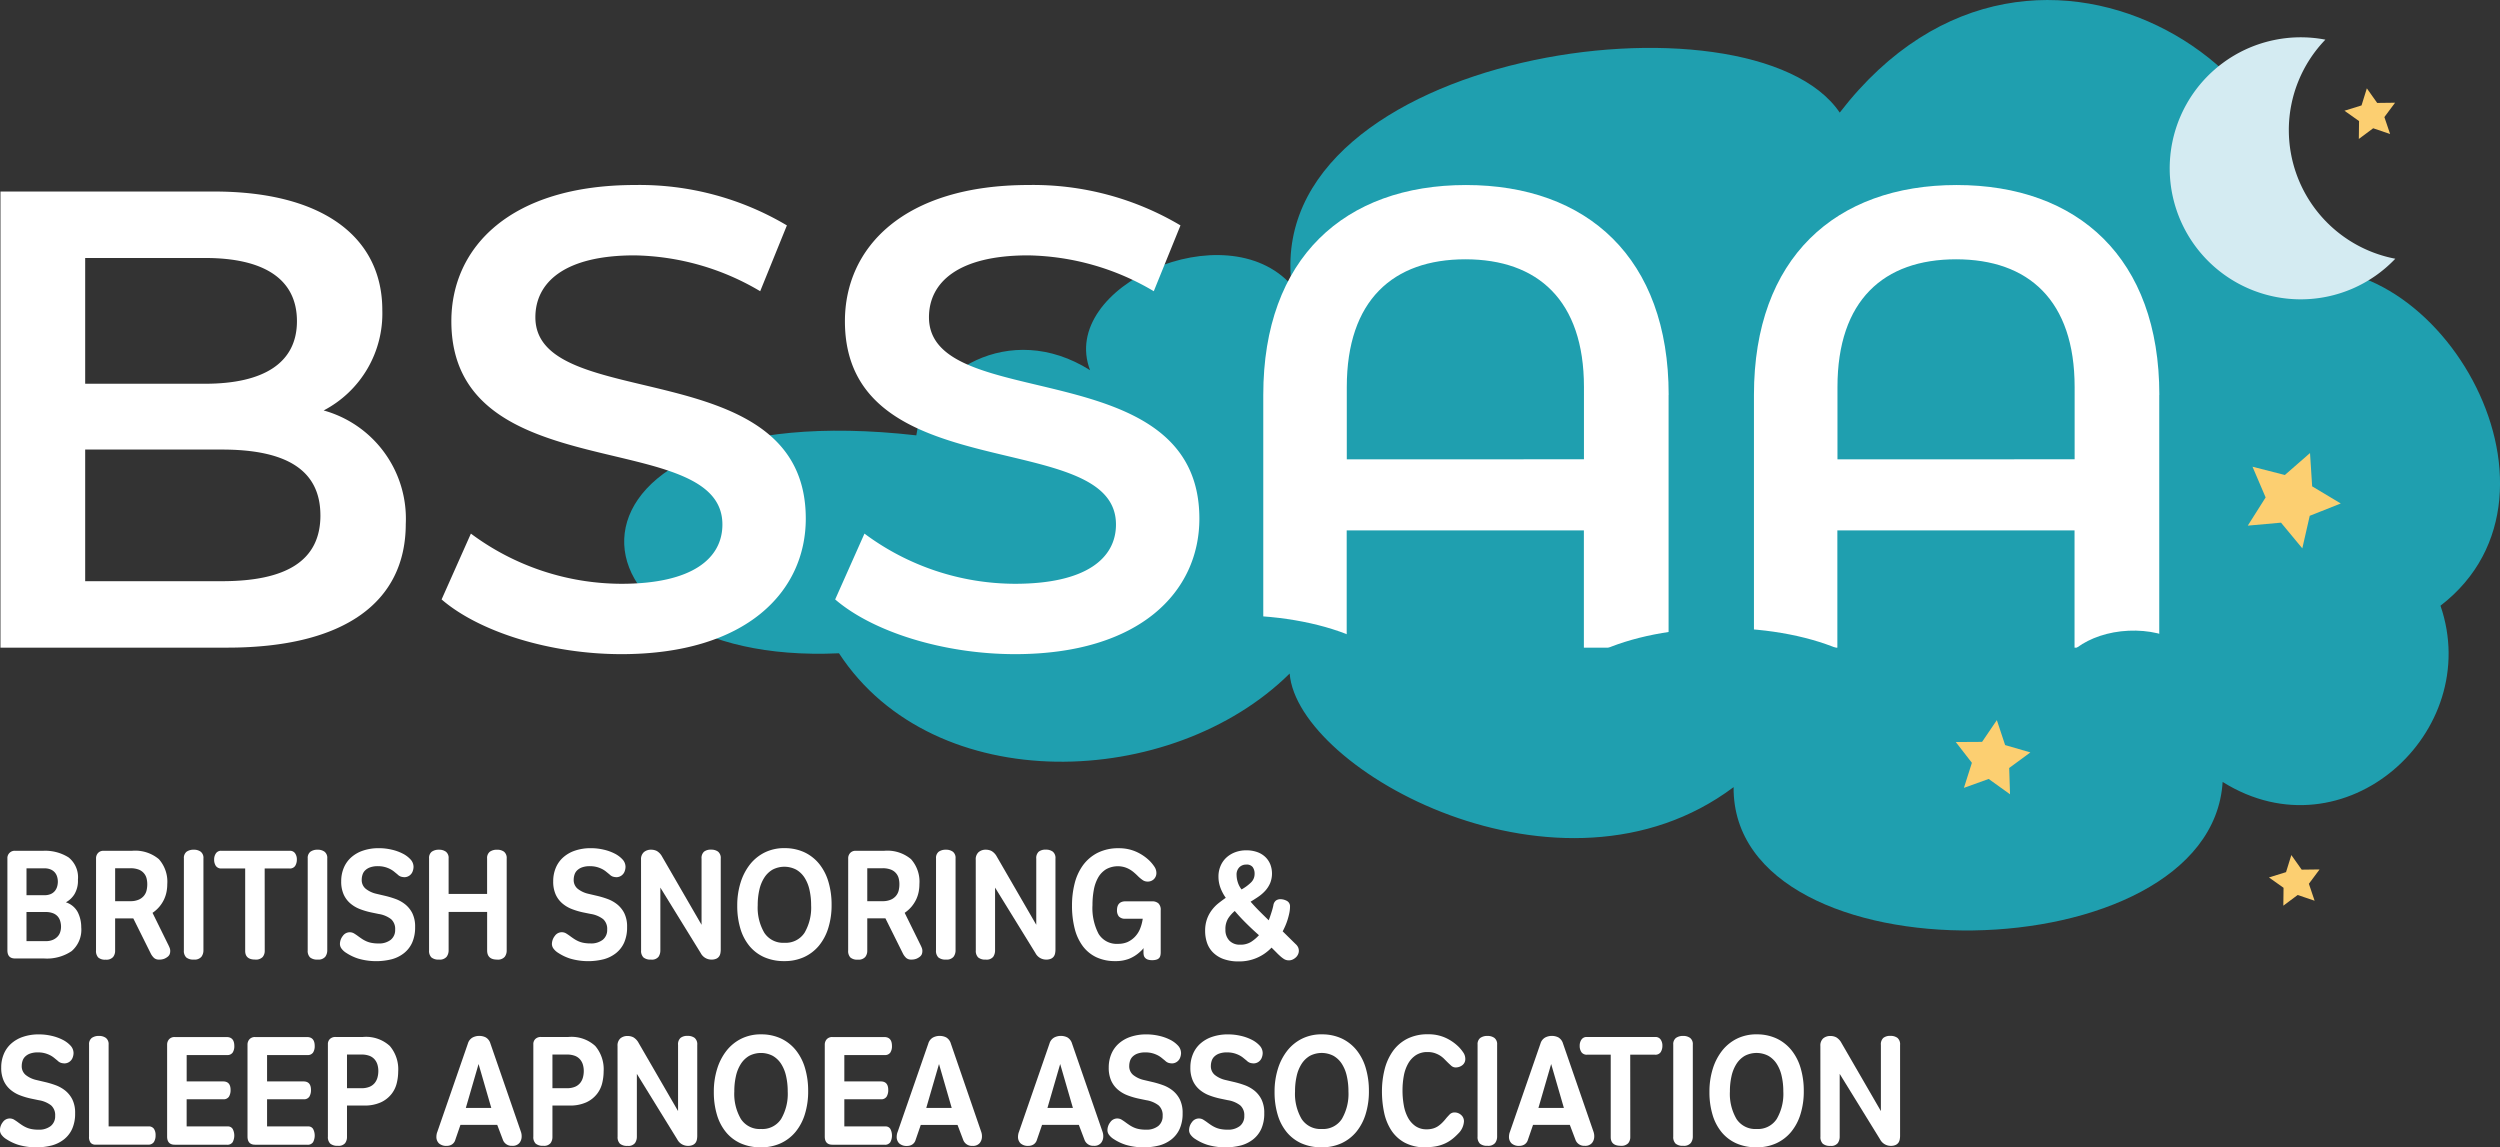 <svg id="BSSAA_stacked_logo_on_dark_blue" data-name="BSSAA stacked logo on dark blue" xmlns="http://www.w3.org/2000/svg" xmlns:xlink="http://www.w3.org/1999/xlink" width="213.374" height="97.924" viewBox="0 0 213.374 97.924">
  <rect x="0" y="0" width="213.374" height="97.924" fill="#333333" stroke="none"/>
  <defs>
    <clipPath id="clip-path">
      <path id="Path_344" data-name="Path 344" d="M354.542,82.276v7.271h15.335l4.108-2.177,1.507,2.177H451.26V82.276Z" transform="translate(-354.542 -82.276)" fill="none"/>
    </clipPath>
  </defs>
  <g id="Group_56" data-name="Group 56" transform="translate(0 0)">
    <g id="Group_33" data-name="Group 33" transform="translate(0 0)">
      <g id="Group_55" data-name="Group 55" transform="translate(0 0)">
        <path id="Path_293" data-name="Path 293" d="M362.635,71.986c-2.726-7.148,11.592-13.573,17.207-7.245C377.325,44.826,419.126,38.935,426.62,50c16.985-22.036,44.846-1.314,37.5,13.774,13.008-3.828,26.437,18.57,13.773,28.313,3.715,10.792-8.192,21.558-18.593,15.04-1.021,16.486-41.878,17.167-41.739.444-14.69,11.03-37.232-1.41-37.89-9.694-10.03,9.92-30.325,10.716-38.465-1.73-24.812,1.153-26.158-22.311,6.6-18.6.766-5.357,7.949-9.907,14.831-5.561" transform="translate(-269.599 -40.39)" fill="#1f9faf"/>
        <path id="Path_294" data-name="Path 294" d="M313.251,82.331c0,6.673-5.228,10.565-15.238,10.565H278.659V53.967H296.9c9.342,0,14.349,3.948,14.349,10.121a9.331,9.331,0,0,1-5.006,8.564,9.589,9.589,0,0,1,7.009,9.678M285.889,59.639V70.373h10.232c5.005,0,7.842-1.781,7.842-5.34,0-3.615-2.837-5.394-7.842-5.394Zm20.076,21.968c0-3.893-2.947-5.617-8.4-5.617H285.889V87.224h11.678c5.451,0,8.4-1.724,8.4-5.617" transform="translate(-278.619 -37.62)" fill="#fff"/>
        <path id="Path_295" data-name="Path 295" d="M309.93,88.875l2.5-5.617a21.571,21.571,0,0,0,12.846,4.283c6.062,0,8.62-2.17,8.62-5.062,0-8.4-23.134-2.892-23.134-17.351,0-6.283,5.006-11.623,15.684-11.623A24.615,24.615,0,0,1,339.4,56.953l-2.279,5.617a21.639,21.639,0,0,0-10.734-3.059c-6.006,0-8.454,2.337-8.454,5.283,0,8.287,23.079,2.892,23.079,17.184,0,6.228-5.061,11.568-15.738,11.568-6.061,0-12.122-1.89-15.349-4.672" transform="translate(-272.239 -37.715)" fill="#fff"/>
        <path id="Path_296" data-name="Path 296" d="M337.828,88.875l2.5-5.617a21.571,21.571,0,0,0,12.846,4.283c6.062,0,8.62-2.17,8.62-5.062,0-8.4-23.134-2.892-23.134-17.351,0-6.283,5.006-11.623,15.684-11.623A24.615,24.615,0,0,1,367.3,56.953l-2.279,5.617a21.639,21.639,0,0,0-10.734-3.059c-6.006,0-8.454,2.337-8.454,5.283,0,8.287,23.079,2.892,23.079,17.184,0,6.228-5.061,11.568-15.738,11.568-6.061,0-12.122-1.89-15.349-4.672" transform="translate(-266.546 -37.715)" fill="#fff"/>
        <path id="Path_297" data-name="Path 297" d="M402.767,71.414V92.991h-7.23V82.981H375.294v10.01h-7.12V71.414c0-11.679,6.952-17.908,17.3-17.908s17.3,6.229,17.3,17.908m-7.23,5.5V70.745c0-7.4-3.948-10.9-10.121-10.9s-10.121,3.5-10.121,10.9v6.173Z" transform="translate(-260.354 -37.714)" fill="#fff"/>
        <path id="Path_298" data-name="Path 298" d="M437.549,71.414V92.991h-7.23V82.981H410.076v10.01h-7.119V71.414c0-11.679,6.952-17.908,17.3-17.908s17.3,6.229,17.3,17.908m-7.23,5.5V70.745c0-7.4-3.948-10.9-10.121-10.9s-10.121,3.5-10.121,10.9v6.173Z" transform="translate(-253.258 -37.714)" fill="#fff"/>
        <path id="Path_299" data-name="Path 299" d="M442.594,50.959a11.128,11.128,0,0,1,3.121-7.722,11.182,11.182,0,1,0-2.1,22.164,11.13,11.13,0,0,0,8.067-3.466,11.18,11.18,0,0,1-9.087-10.976" transform="translate(-247.244 -39.853)" fill="#d4ebf2"/>
        <path id="Path_300" data-name="Path 300" d="M448.712,50.551l-1.446-.49-1.224.913.019-1.527-1.246-.883,1.458-.453.453-1.458.883,1.246,1.527-.019-.913,1.225Z" transform="translate(-244.717 -39.113)" fill="#fccf71"/>
        <path id="Path_301" data-name="Path 301" d="M443.36,104.9l-1.446-.49-1.224.913.019-1.527-1.246-.883,1.458-.453.453-1.458.883,1.246,1.527-.019-.913,1.225Z" transform="translate(-245.809 -28.023)" fill="#fccf71"/>
        <path id="Path_302" data-name="Path 302" d="M421.893,97.767l-1.823-1.309-2.112.761.68-2.138-1.375-1.774,2.244-.013,1.261-1.857.707,2.13,2.155.626-1.809,1.33Z" transform="translate(-250.338 -29.975)" fill="#fccf71"/>
        <path id="Path_303" data-name="Path 303" d="M442.617,80.64,440.8,78.447l-2.838.254,1.524-2.408-1.12-2.62,2.762.706,2.147-1.875.182,2.844L445.9,76.81l-2.649,1.052Z" transform="translate(-246.116 -33.838)" fill="#fccf71"/>
        <path id="Path_304" data-name="Path 304" d="M279.8,109.89q-.65,0-.65-.7v-7.827a.62.62,0,0,1,.69-.661h2.33a3.743,3.743,0,0,1,2.2.562,2.166,2.166,0,0,1,.8,1.9,2.239,2.239,0,0,1-.3,1.245,1.979,1.979,0,0,1-.73.688,1.74,1.74,0,0,1,1.021.855,2.85,2.85,0,0,1,.291,1.277,2.4,2.4,0,0,1-.822,2.034,3.757,3.757,0,0,1-2.33.629Zm.98-5.4h1.523a1.325,1.325,0,0,0,.549-.1.952.952,0,0,0,.352-.265,1.057,1.057,0,0,0,.191-.371,1.475,1.475,0,0,0,0-.834,1,1,0,0,0-.191-.364.98.98,0,0,0-.352-.259,1.325,1.325,0,0,0-.549-.1h-1.523Zm0,3.92h1.641a1.487,1.487,0,0,0,.6-.106,1.217,1.217,0,0,0,.4-.271.994.994,0,0,0,.234-.391,1.5,1.5,0,0,0,.072-.462,1.649,1.649,0,0,0-.067-.471,1.065,1.065,0,0,0-.211-.4,1.027,1.027,0,0,0-.4-.277,1.652,1.652,0,0,0-.63-.106h-1.641Z" transform="translate(-278.518 -28.085)" fill="#fff"/>
        <path id="Path_305" data-name="Path 305" d="M285.435,101.362a.654.654,0,0,1,.179-.484.6.6,0,0,1,.444-.178h2.449a3.137,3.137,0,0,1,2.291.715,2.889,2.889,0,0,1,.715,2.132,3.43,3.43,0,0,1-.065.668,2.821,2.821,0,0,1-.219.656,2.831,2.831,0,0,1-.974,1.125l1.379,2.8a2.2,2.2,0,0,1,.093.218.69.69,0,0,1,.039.219.827.827,0,0,1-.046.291.558.558,0,0,1-.178.225,1.238,1.238,0,0,1-.3.172,1.2,1.2,0,0,1-.431.066.625.625,0,0,1-.423-.138,1.351,1.351,0,0,1-.293-.4l-1.482-2.98h-1.55v2.768a.837.837,0,0,1-.173.529.754.754,0,0,1-.635.226.878.878,0,0,1-.636-.187.813.813,0,0,1-.187-.6ZM288.363,105a1.72,1.72,0,0,0,.688-.12,1.182,1.182,0,0,0,.45-.317,1.13,1.13,0,0,0,.24-.458,2.243,2.243,0,0,0,.065-.549,2.034,2.034,0,0,0-.065-.524,1.068,1.068,0,0,0-.24-.437,1.1,1.1,0,0,0-.45-.3,1.928,1.928,0,0,0-.687-.106h-1.3V105Z" transform="translate(-277.237 -28.085)" fill="#fff"/>
        <path id="Path_306" data-name="Path 306" d="M291.661,101.365a.666.666,0,0,1,.231-.571,1.022,1.022,0,0,1,.616-.171.969.969,0,0,1,.589.171.663.663,0,0,1,.232.571v7.853a.91.91,0,0,1-.172.544.758.758,0,0,1-.649.238.939.939,0,0,1-.649-.185.785.785,0,0,1-.2-.6Z" transform="translate(-275.966 -28.101)" fill="#fff"/>
        <path id="Path_307" data-name="Path 307" d="M298.124,109.242a.809.809,0,0,1-.178.524.794.794,0,0,1-.643.218q-.847,0-.848-.742v-7.033h-2.013a.545.545,0,0,1-.49-.218.947.947,0,0,1-.146-.537.907.907,0,0,1,.153-.536.518.518,0,0,1,.456-.219h5.841a.526.526,0,0,1,.456.212.887.887,0,0,1,.153.53,1.012,1.012,0,0,1-.14.543.533.533,0,0,1-.5.225h-2.106Z" transform="translate(-275.529 -28.085)" fill="#fff"/>
        <path id="Path_308" data-name="Path 308" d="M300.439,101.365a.666.666,0,0,1,.231-.571,1.022,1.022,0,0,1,.616-.171.969.969,0,0,1,.589.171.663.663,0,0,1,.232.571v7.853a.91.91,0,0,1-.172.544.758.758,0,0,1-.649.238.939.939,0,0,1-.649-.185.785.785,0,0,1-.2-.6Z" transform="translate(-274.175 -28.101)" fill="#fff"/>
        <path id="Path_309" data-name="Path 309" d="M305.4,106a6.281,6.281,0,0,1-.967-.285,2.807,2.807,0,0,1-.821-.484,2.171,2.171,0,0,1-.569-.761,2.685,2.685,0,0,1-.212-1.132,2.942,2.942,0,0,1,.212-1.126,2.455,2.455,0,0,1,.622-.895,2.876,2.876,0,0,1,1.013-.589,4.145,4.145,0,0,1,1.385-.213,4.737,4.737,0,0,1,1.054.12,4.007,4.007,0,0,1,.939.33,2.333,2.333,0,0,1,.682.5.943.943,0,0,1,.266.649,1.126,1.126,0,0,1-.093.425.754.754,0,0,1-.252.311.74.74,0,0,1-.4.14,1.078,1.078,0,0,1-.331-.047.75.75,0,0,1-.293-.191c-.1-.081-.2-.161-.3-.244a1.914,1.914,0,0,0-.356-.226,2.37,2.37,0,0,0-.45-.166,2.279,2.279,0,0,0-.569-.065,1.905,1.905,0,0,0-.662.1,1.158,1.158,0,0,0-.424.259.878.878,0,0,0-.225.37,1.417,1.417,0,0,0-.067.425.958.958,0,0,0,.34.774,2.265,2.265,0,0,0,.92.431l.675.159a7.834,7.834,0,0,1,.926.271,2.961,2.961,0,0,1,.843.464,2.3,2.3,0,0,1,.615.762,2.568,2.568,0,0,1,.238,1.178,3.186,3.186,0,0,1-.252,1.332,2.394,2.394,0,0,1-.7.9,2.9,2.9,0,0,1-1.039.517,5.46,5.46,0,0,1-2.861-.053,4.163,4.163,0,0,1-1.02-.484,1.421,1.421,0,0,1-.431-.4.679.679,0,0,1-.113-.344,1.121,1.121,0,0,1,.246-.709.721.721,0,0,1,.577-.312.74.74,0,0,1,.371.093c.1.063.225.142.356.24.106.079.213.154.319.224a2.5,2.5,0,0,0,.358.2,1.973,1.973,0,0,0,.456.146,2.973,2.973,0,0,0,.6.053,1.61,1.61,0,0,0,1.052-.311,1.062,1.062,0,0,0,.377-.867,1.115,1.115,0,0,0-.343-.893,2.319,2.319,0,0,0-1.061-.445Z" transform="translate(-273.709 -28.123)" fill="#fff"/>
        <path id="Path_310" data-name="Path 310" d="M309.041,101.365a.666.666,0,0,1,.231-.571,1.022,1.022,0,0,1,.616-.171.969.969,0,0,1,.589.171.663.663,0,0,1,.232.571V104.4h3.285v-3.02a.683.683,0,0,1,.232-.584,1.016,1.016,0,0,1,.615-.171.967.967,0,0,1,.6.171.694.694,0,0,1,.225.584v7.854a.877.877,0,0,1-.172.536.766.766,0,0,1-.649.232q-.847,0-.848-.783v-3.283H310.71v3.283a.91.91,0,0,1-.172.544.758.758,0,0,1-.649.238.939.939,0,0,1-.649-.185.785.785,0,0,1-.2-.6Z" transform="translate(-272.42 -28.101)" fill="#fff"/>
        <path id="Path_311" data-name="Path 311" d="M320.429,106a6.281,6.281,0,0,1-.967-.285,2.806,2.806,0,0,1-.821-.484,2.171,2.171,0,0,1-.57-.761,2.686,2.686,0,0,1-.212-1.132,2.942,2.942,0,0,1,.212-1.126,2.454,2.454,0,0,1,.622-.895,2.875,2.875,0,0,1,1.013-.589,4.145,4.145,0,0,1,1.385-.213,4.738,4.738,0,0,1,1.054.12,4.008,4.008,0,0,1,.939.33,2.333,2.333,0,0,1,.681.5.943.943,0,0,1,.266.649,1.126,1.126,0,0,1-.093.425.754.754,0,0,1-.252.311.74.74,0,0,1-.4.14,1.078,1.078,0,0,1-.331-.047.75.75,0,0,1-.293-.191c-.1-.081-.2-.161-.3-.244a1.912,1.912,0,0,0-.356-.226,2.37,2.37,0,0,0-.45-.166,2.279,2.279,0,0,0-.57-.065,1.905,1.905,0,0,0-.662.1,1.158,1.158,0,0,0-.424.259.878.878,0,0,0-.225.37,1.418,1.418,0,0,0-.067.425.958.958,0,0,0,.34.774,2.265,2.265,0,0,0,.92.431l.675.159a7.835,7.835,0,0,1,.926.271,2.961,2.961,0,0,1,.843.464,2.3,2.3,0,0,1,.615.762,2.568,2.568,0,0,1,.238,1.178,3.186,3.186,0,0,1-.252,1.332,2.394,2.394,0,0,1-.7.9,2.9,2.9,0,0,1-1.039.517,5.46,5.46,0,0,1-2.861-.053,4.162,4.162,0,0,1-1.02-.484,1.42,1.42,0,0,1-.431-.4.678.678,0,0,1-.113-.344A1.121,1.121,0,0,1,318,108a.721.721,0,0,1,.577-.312.74.74,0,0,1,.371.093c.1.063.225.142.356.24.106.079.213.154.319.224a2.5,2.5,0,0,0,.358.2,1.973,1.973,0,0,0,.456.146,2.972,2.972,0,0,0,.6.053,1.61,1.61,0,0,0,1.052-.311,1.062,1.062,0,0,0,.377-.867,1.115,1.115,0,0,0-.343-.893,2.319,2.319,0,0,0-1.061-.445Z" transform="translate(-270.643 -28.123)" fill="#fff"/>
        <path id="Path_312" data-name="Path 312" d="M324.066,101.483a.806.806,0,0,1,.246-.655.922.922,0,0,1,.615-.206,1.074,1.074,0,0,1,.49.113,1.235,1.235,0,0,1,.45.483l3.364,5.814V101.39a.729.729,0,0,1,.212-.6.922.922,0,0,1,.6-.172.96.96,0,0,1,.6.172.7.7,0,0,1,.226.6v7.761a1.69,1.69,0,0,1-.028.3.7.7,0,0,1-.106.272.6.6,0,0,1-.238.2.991.991,0,0,1-.437.079,1.026,1.026,0,0,1-.9-.556l-3.445-5.589v5.364a.956.956,0,0,1-.159.543.714.714,0,0,1-.636.238.939.939,0,0,1-.649-.185.784.784,0,0,1-.2-.6Z" transform="translate(-269.354 -28.101)" fill="#fff"/>
        <path id="Path_313" data-name="Path 313" d="M334.912,100.512a3.952,3.952,0,0,1,1.716.358,3.614,3.614,0,0,1,1.265,1,4.412,4.412,0,0,1,.78,1.529,6.78,6.78,0,0,1,.266,1.948,6.537,6.537,0,0,1-.279,1.972,4.413,4.413,0,0,1-.8,1.517,3.609,3.609,0,0,1-1.271.974,3.972,3.972,0,0,1-1.676.343,4.172,4.172,0,0,1-1.729-.337,3.463,3.463,0,0,1-1.257-.954,4.2,4.2,0,0,1-.775-1.491,6.686,6.686,0,0,1-.265-1.947,6.507,6.507,0,0,1,.285-1.973,4.807,4.807,0,0,1,.807-1.557,3.7,3.7,0,0,1,1.265-1.019,3.749,3.749,0,0,1,1.669-.365m0,8.079a1.913,1.913,0,0,0,1.716-.854,4.248,4.248,0,0,0,.563-2.351,5.776,5.776,0,0,0-.141-1.317,3.2,3.2,0,0,0-.423-1.04,2.092,2.092,0,0,0-.715-.683,2.182,2.182,0,0,0-2.007,0,2.1,2.1,0,0,0-.708.683,3.2,3.2,0,0,0-.424,1.04,5.778,5.778,0,0,0-.14,1.317,4.238,4.238,0,0,0,.563,2.351,1.912,1.912,0,0,0,1.715.854" transform="translate(-267.963 -28.123)" fill="#fff"/>
        <path id="Path_314" data-name="Path 314" d="M338.751,101.362a.655.655,0,0,1,.179-.484.6.6,0,0,1,.444-.178h2.449a3.136,3.136,0,0,1,2.291.715,2.889,2.889,0,0,1,.715,2.132,3.437,3.437,0,0,1-.065.668,2.822,2.822,0,0,1-.219.656,2.937,2.937,0,0,1-.39.6,2.906,2.906,0,0,1-.584.523l1.379,2.8a2.184,2.184,0,0,1,.093.218.69.69,0,0,1,.039.219.827.827,0,0,1-.046.291.558.558,0,0,1-.178.225,1.239,1.239,0,0,1-.3.172,1.2,1.2,0,0,1-.431.066.625.625,0,0,1-.423-.138,1.35,1.35,0,0,1-.293-.4l-1.482-2.98h-1.55v2.768a.837.837,0,0,1-.173.529.754.754,0,0,1-.635.226.878.878,0,0,1-.636-.187.813.813,0,0,1-.187-.6ZM341.679,105a1.72,1.72,0,0,0,.687-.12,1.181,1.181,0,0,0,.45-.317,1.13,1.13,0,0,0,.24-.458,2.243,2.243,0,0,0,.065-.549,2.034,2.034,0,0,0-.065-.524,1.068,1.068,0,0,0-.24-.437,1.1,1.1,0,0,0-.45-.3,1.928,1.928,0,0,0-.687-.106h-1.3V105Z" transform="translate(-266.358 -28.085)" fill="#fff"/>
        <path id="Path_315" data-name="Path 315" d="M344.978,101.365a.668.668,0,0,1,.23-.571,1.024,1.024,0,0,1,.616-.171.975.975,0,0,1,.59.171.666.666,0,0,1,.231.571v7.853a.91.91,0,0,1-.172.544.758.758,0,0,1-.649.238.941.941,0,0,1-.649-.185.789.789,0,0,1-.2-.6Z" transform="translate(-265.088 -28.101)" fill="#fff"/>
        <path id="Path_316" data-name="Path 316" d="M347.793,101.483a.806.806,0,0,1,.246-.655.922.922,0,0,1,.615-.206,1.074,1.074,0,0,1,.49.113,1.235,1.235,0,0,1,.45.483l3.364,5.814V101.39a.729.729,0,0,1,.212-.6.922.922,0,0,1,.6-.172.96.96,0,0,1,.6.172.7.7,0,0,1,.226.6v7.761a1.69,1.69,0,0,1-.028.3.7.7,0,0,1-.106.272.6.6,0,0,1-.238.2.991.991,0,0,1-.437.079,1.026,1.026,0,0,1-.9-.556l-3.445-5.589v5.364a.956.956,0,0,1-.159.543.714.714,0,0,1-.636.238.939.939,0,0,1-.649-.185.784.784,0,0,1-.2-.6Z" transform="translate(-264.513 -28.101)" fill="#fff"/>
        <path id="Path_317" data-name="Path 317" d="M360.72,109.041a1.4,1.4,0,0,1-.193.225c-.067.061-.13.119-.191.172a3.055,3.055,0,0,1-.868.524,3.156,3.156,0,0,1-1.159.191,3.724,3.724,0,0,1-1.6-.324,3.1,3.1,0,0,1-1.161-.94,4.239,4.239,0,0,1-.7-1.5,7.943,7.943,0,0,1-.231-2,7.611,7.611,0,0,1,.218-1.835,4.531,4.531,0,0,1,.7-1.556,3.544,3.544,0,0,1,1.251-1.079,3.936,3.936,0,0,1,1.853-.4,3.57,3.57,0,0,1,1.418.284,3.943,3.943,0,0,1,1.192.8,3.347,3.347,0,0,1,.391.477.955.955,0,0,1,.179.53.729.729,0,0,1-.213.549.742.742,0,0,1-.543.206.721.721,0,0,1-.4-.118,3.2,3.2,0,0,1-.365-.293c-.1-.1-.2-.2-.317-.3a2.642,2.642,0,0,0-.384-.293,2.193,2.193,0,0,0-.477-.218,2.067,2.067,0,0,0-1.594.172,1.985,1.985,0,0,0-.678.708,3.33,3.33,0,0,0-.37,1.054,6.964,6.964,0,0,0-.113,1.291,4.737,4.737,0,0,0,.523,2.463,1.8,1.8,0,0,0,1.651.848,2.011,2.011,0,0,0,.8-.146,2.081,2.081,0,0,0,.642-.45,2.14,2.14,0,0,0,.437-.668,3.688,3.688,0,0,0,.237-.881h-1.457a.706.706,0,0,1-.588-.2.818.818,0,0,1-.153-.517q0-.768.74-.767h2.267a.8.8,0,0,1,.524.171.751.751,0,0,1,.2.6v3.576a1.318,1.318,0,0,1-.02.238.565.565,0,0,1-.084.219.464.464,0,0,1-.22.159,1.122,1.122,0,0,1-.4.06,1.079,1.079,0,0,1-.4-.06.53.53,0,0,1-.224-.159.448.448,0,0,1-.1-.212,1.133,1.133,0,0,1-.021-.232Z" transform="translate(-263.122 -28.123)" fill="#fff"/>
        <path id="Path_318" data-name="Path 318" d="M371.773,108.665a.872.872,0,0,1,.219.285.75.75,0,0,1,.06.3.7.7,0,0,1-.067.293.809.809,0,0,1-.184.258,1.087,1.087,0,0,1-.272.185.754.754,0,0,1-.325.072.768.768,0,0,1-.417-.112,2.444,2.444,0,0,1-.365-.285c-.078-.07-.181-.166-.3-.291l-.4-.4a3.764,3.764,0,0,1-2.795,1.179,3.71,3.71,0,0,1-1.311-.206,2.45,2.45,0,0,1-.893-.562,2.147,2.147,0,0,1-.51-.828,3.1,3.1,0,0,1-.159-1,2.976,2.976,0,0,1,.159-1.019,2.878,2.878,0,0,1,.418-.775,3.232,3.232,0,0,1,.569-.583c.207-.163.412-.315.615-.456a3.769,3.769,0,0,1-.464-.881,2.712,2.712,0,0,1-.159-.92,2.271,2.271,0,0,1,.193-.954,2.05,2.05,0,0,1,.516-.709,2.308,2.308,0,0,1,.748-.437,2.659,2.659,0,0,1,.9-.152,2.737,2.737,0,0,1,.974.158,1.926,1.926,0,0,1,.689.431,1.817,1.817,0,0,1,.411.629,2.184,2.184,0,0,1-.021,1.583,2.348,2.348,0,0,1-.417.649,3.309,3.309,0,0,1-.59.511c-.22.151-.442.291-.661.423q.356.412.761.815c.268.27.532.527.787.774.08-.211.16-.443.238-.695a5.379,5.379,0,0,0,.159-.59.62.62,0,0,1,.231-.411.652.652,0,0,1,.352-.106,1.172,1.172,0,0,1,.57.146.519.519,0,0,1,.266.491,2.678,2.678,0,0,1-.06.549c-.04.19-.088.377-.146.563a5.325,5.325,0,0,1-.2.536c-.076.172-.148.324-.219.458Zm-5.191-2.821a2.906,2.906,0,0,0-.556.624,1.71,1.71,0,0,0-.24.967,1.306,1.306,0,0,0,.331.933,1.214,1.214,0,0,0,.927.352,1.681,1.681,0,0,0,.921-.232,3.376,3.376,0,0,0,.682-.577q-.569-.5-1.079-1.007c-.34-.335-.669-.687-.986-1.06m.582-1.84a3.742,3.742,0,0,0,.8-.59,1,1,0,0,0,.311-.736.956.956,0,0,0-.159-.576.643.643,0,0,0-.556-.219.815.815,0,0,0-.582.226.881.881,0,0,0-.24.674,2.129,2.129,0,0,0,.1.6,1.935,1.935,0,0,0,.325.624" transform="translate(-261.196 -28.092)" fill="#fff"/>
        <path id="Path_319" data-name="Path 319" d="M281.3,119.2a6.282,6.282,0,0,1-.967-.285,2.807,2.807,0,0,1-.821-.484,2.171,2.171,0,0,1-.57-.761,2.686,2.686,0,0,1-.212-1.132,2.942,2.942,0,0,1,.212-1.126,2.455,2.455,0,0,1,.622-.895,2.876,2.876,0,0,1,1.013-.589,4.145,4.145,0,0,1,1.385-.213,4.737,4.737,0,0,1,1.054.12,4.008,4.008,0,0,1,.939.33,2.333,2.333,0,0,1,.682.5.943.943,0,0,1,.266.649,1.127,1.127,0,0,1-.093.425.754.754,0,0,1-.252.311.739.739,0,0,1-.4.14,1.078,1.078,0,0,1-.331-.047.75.75,0,0,1-.293-.191c-.1-.081-.2-.161-.3-.244a1.915,1.915,0,0,0-.356-.226,2.37,2.37,0,0,0-.45-.166,2.279,2.279,0,0,0-.569-.065,1.905,1.905,0,0,0-.662.1,1.158,1.158,0,0,0-.424.259.878.878,0,0,0-.225.37,1.417,1.417,0,0,0-.067.425.958.958,0,0,0,.34.774,2.264,2.264,0,0,0,.92.431l.675.159a7.834,7.834,0,0,1,.926.271,2.96,2.96,0,0,1,.843.464,2.3,2.3,0,0,1,.615.762,2.568,2.568,0,0,1,.238,1.178,3.185,3.185,0,0,1-.252,1.332,2.394,2.394,0,0,1-.7.9,2.9,2.9,0,0,1-1.039.517,5.461,5.461,0,0,1-2.861-.053,4.163,4.163,0,0,1-1.02-.484,1.421,1.421,0,0,1-.431-.4.679.679,0,0,1-.113-.344,1.121,1.121,0,0,1,.246-.709.721.721,0,0,1,.577-.312.74.74,0,0,1,.371.093c.1.063.225.142.356.24.106.079.213.154.319.224a2.5,2.5,0,0,0,.358.2,1.973,1.973,0,0,0,.456.146,2.972,2.972,0,0,0,.6.053,1.61,1.61,0,0,0,1.052-.311,1.062,1.062,0,0,0,.377-.867,1.115,1.115,0,0,0-.343-.893,2.319,2.319,0,0,0-1.061-.445Z" transform="translate(-278.626 -25.43)" fill="#fff"/>
        <path id="Path_320" data-name="Path 320" d="M284.94,114.565a.666.666,0,0,1,.231-.571,1.022,1.022,0,0,1,.616-.171.969.969,0,0,1,.589.171.663.663,0,0,1,.232.571v6.98h3.4a.533.533,0,0,1,.465.2.964.964,0,0,1,.144.563,1.036,1.036,0,0,1-.144.57.558.558,0,0,1-.5.225h-4.49a.522.522,0,0,1-.4-.153.771.771,0,0,1-.146-.537Z" transform="translate(-277.338 -25.407)" fill="#fff"/>
        <path id="Path_321" data-name="Path 321" d="M291.122,123.092q-.648,0-.649-.7v-7.827a.676.676,0,0,1,.172-.477.616.616,0,0,1,.477-.185h4.424q.663,0,.662.768a.989.989,0,0,1-.14.556.535.535,0,0,1-.483.212h-3.444v2.252h3.112q.636,0,.636.728a1.064,1.064,0,0,1-.138.57.537.537,0,0,1-.5.225h-3.112v2.318h3.51a.465.465,0,0,1,.417.212,1.216,1.216,0,0,1,0,1.132.54.54,0,0,1-.5.219Z" transform="translate(-276.209 -25.392)" fill="#fff"/>
        <path id="Path_322" data-name="Path 322" d="M296.82,123.092q-.648,0-.649-.7v-7.827a.676.676,0,0,1,.172-.477.616.616,0,0,1,.477-.185h4.424q.663,0,.662.768a.989.989,0,0,1-.14.556.535.535,0,0,1-.483.212H297.84v2.252h3.112q.636,0,.636.728a1.065,1.065,0,0,1-.138.57.537.537,0,0,1-.5.225H297.84v2.318h3.51a.466.466,0,0,1,.417.212,1.216,1.216,0,0,1,0,1.132.54.54,0,0,1-.5.219Z" transform="translate(-275.046 -25.392)" fill="#fff"/>
        <path id="Path_323" data-name="Path 323" d="M303.5,122.429a.885.885,0,0,1-.16.53.716.716,0,0,1-.621.225.939.939,0,0,1-.649-.185.779.779,0,0,1-.2-.6v-7.88a.592.592,0,0,1,.179-.456.665.665,0,0,1,.471-.166h2.344a3,3,0,0,1,2.29.768,3.065,3.065,0,0,1,.716,2.172,4.269,4.269,0,0,1-.12.987,2.406,2.406,0,0,1-.45.939,2.473,2.473,0,0,1-.9.709,3.353,3.353,0,0,1-1.47.277H303.5Zm0-4.159h1.231a1.759,1.759,0,0,0,.69-.119,1.134,1.134,0,0,0,.443-.324,1.271,1.271,0,0,0,.238-.471,2.1,2.1,0,0,0,.073-.556,1.914,1.914,0,0,0-.073-.53,1.211,1.211,0,0,0-.238-.45,1.1,1.1,0,0,0-.443-.312,1.885,1.885,0,0,0-.69-.112H303.5Z" transform="translate(-273.884 -25.392)" fill="#fff"/>
        <path id="Path_324" data-name="Path 324" d="M312.246,114.484a.871.871,0,0,1,.4-.523,1.212,1.212,0,0,1,.571-.14,1.233,1.233,0,0,1,.555.126.891.891,0,0,1,.4.524l2.6,7.523a1.116,1.116,0,0,1,.066.4.88.88,0,0,1-.193.568.744.744,0,0,1-.615.24.787.787,0,0,1-.8-.531l-.477-1.258h-3.138l-.438,1.273a.7.7,0,0,1-.291.4.807.807,0,0,1-.424.12.928.928,0,0,1-.689-.219.76.76,0,0,1-.212-.549,1.266,1.266,0,0,1,.02-.219.954.954,0,0,1,.059-.206Zm2,5.483-1.085-3.747-1.087,3.747Z" transform="translate(-272.315 -25.407)" fill="#fff"/>
        <path id="Path_325" data-name="Path 325" d="M318.062,122.429a.885.885,0,0,1-.16.53.716.716,0,0,1-.621.225.939.939,0,0,1-.649-.185.779.779,0,0,1-.2-.6v-7.88a.592.592,0,0,1,.179-.456.665.665,0,0,1,.471-.166h2.344a3,3,0,0,1,2.29.768,3.065,3.065,0,0,1,.716,2.172,4.27,4.27,0,0,1-.12.987,2.4,2.4,0,0,1-.45.939,2.472,2.472,0,0,1-.9.709,3.353,3.353,0,0,1-1.47.277h-1.429Zm0-4.159h1.231a1.759,1.759,0,0,0,.69-.119,1.134,1.134,0,0,0,.443-.324,1.271,1.271,0,0,0,.238-.471,2.1,2.1,0,0,0,.073-.556,1.914,1.914,0,0,0-.073-.53,1.211,1.211,0,0,0-.238-.45,1.1,1.1,0,0,0-.443-.312,1.885,1.885,0,0,0-.69-.112h-1.231Z" transform="translate(-270.912 -25.392)" fill="#fff"/>
        <path id="Path_326" data-name="Path 326" d="M322.4,114.683a.808.808,0,0,1,.246-.655.928.928,0,0,1,.615-.2,1.074,1.074,0,0,1,.49.113,1.226,1.226,0,0,1,.45.483l3.364,5.813V114.59a.733.733,0,0,1,.212-.6.922.922,0,0,1,.6-.171.96.96,0,0,1,.6.171.707.707,0,0,1,.226.6v7.762a1.691,1.691,0,0,1-.028.3.716.716,0,0,1-.106.273.608.608,0,0,1-.238.2.973.973,0,0,1-.437.081,1.025,1.025,0,0,1-.9-.557l-3.445-5.588v5.363a.953.953,0,0,1-.159.543.714.714,0,0,1-.636.24.945.945,0,0,1-.649-.185.786.786,0,0,1-.2-.6Z" transform="translate(-269.693 -25.407)" fill="#fff"/>
        <path id="Path_327" data-name="Path 327" d="M333.251,113.712a3.952,3.952,0,0,1,1.716.358,3.614,3.614,0,0,1,1.265,1,4.413,4.413,0,0,1,.78,1.529,6.78,6.78,0,0,1,.266,1.948A6.538,6.538,0,0,1,337,120.52a4.414,4.414,0,0,1-.8,1.517,3.61,3.61,0,0,1-1.271.974,3.972,3.972,0,0,1-1.676.343,4.172,4.172,0,0,1-1.729-.337,3.463,3.463,0,0,1-1.257-.954,4.2,4.2,0,0,1-.775-1.491,6.685,6.685,0,0,1-.265-1.947,6.507,6.507,0,0,1,.285-1.973,4.806,4.806,0,0,1,.807-1.557,3.7,3.7,0,0,1,1.265-1.019,3.749,3.749,0,0,1,1.669-.365m0,8.079a1.913,1.913,0,0,0,1.716-.854,4.248,4.248,0,0,0,.564-2.351,5.778,5.778,0,0,0-.141-1.317,3.2,3.2,0,0,0-.423-1.04,2.092,2.092,0,0,0-.715-.683,2.182,2.182,0,0,0-2.007,0,2.1,2.1,0,0,0-.708.683,3.2,3.2,0,0,0-.424,1.04,5.78,5.78,0,0,0-.14,1.317,4.238,4.238,0,0,0,.563,2.351,1.912,1.912,0,0,0,1.715.854" transform="translate(-268.302 -25.43)" fill="#fff"/>
        <path id="Path_328" data-name="Path 328" d="M337.74,123.092q-.648,0-.649-.7v-7.827a.676.676,0,0,1,.172-.477.616.616,0,0,1,.477-.185h4.424q.663,0,.662.768a.989.989,0,0,1-.14.556.535.535,0,0,1-.483.212H338.76v2.252h3.112q.636,0,.636.728a1.064,1.064,0,0,1-.138.57.537.537,0,0,1-.5.225H338.76v2.318h3.51a.466.466,0,0,1,.417.212,1.216,1.216,0,0,1,0,1.132.54.54,0,0,1-.5.219Z" transform="translate(-266.697 -25.392)" fill="#fff"/>
        <path id="Path_329" data-name="Path 329" d="M344.883,114.484a.871.871,0,0,1,.4-.523,1.212,1.212,0,0,1,.571-.14,1.233,1.233,0,0,1,.555.126.892.892,0,0,1,.4.524L349.4,122a1.117,1.117,0,0,1,.066.4.88.88,0,0,1-.193.568.745.745,0,0,1-.615.24.787.787,0,0,1-.8-.531l-.477-1.258h-3.138l-.438,1.273a.7.7,0,0,1-.291.4.807.807,0,0,1-.424.12.929.929,0,0,1-.689-.219.76.76,0,0,1-.212-.549,1.269,1.269,0,0,1,.02-.219.953.953,0,0,1,.059-.206Zm2,5.483L345.8,116.22l-1.087,3.747Z" transform="translate(-265.656 -25.407)" fill="#fff"/>
        <path id="Path_330" data-name="Path 330" d="M353.474,114.484a.871.871,0,0,1,.4-.523,1.212,1.212,0,0,1,.571-.14,1.233,1.233,0,0,1,.555.126.892.892,0,0,1,.4.524l2.6,7.523a1.116,1.116,0,0,1,.066.4.88.88,0,0,1-.193.568.744.744,0,0,1-.615.24.787.787,0,0,1-.8-.531l-.477-1.258h-3.138l-.438,1.273a.7.7,0,0,1-.291.4.807.807,0,0,1-.424.12.929.929,0,0,1-.689-.219.761.761,0,0,1-.212-.549,1.263,1.263,0,0,1,.021-.219.951.951,0,0,1,.059-.206Zm2,5.483-1.085-3.747-1.087,3.747Z" transform="translate(-263.903 -25.407)" fill="#fff"/>
        <path id="Path_331" data-name="Path 331" d="M359.808,119.2a6.281,6.281,0,0,1-.967-.285,2.806,2.806,0,0,1-.821-.484,2.171,2.171,0,0,1-.57-.761,2.686,2.686,0,0,1-.212-1.132,2.942,2.942,0,0,1,.212-1.126,2.455,2.455,0,0,1,.622-.895,2.876,2.876,0,0,1,1.013-.589,4.145,4.145,0,0,1,1.385-.213,4.737,4.737,0,0,1,1.054.12,4.008,4.008,0,0,1,.939.33,2.334,2.334,0,0,1,.681.5.943.943,0,0,1,.266.649,1.126,1.126,0,0,1-.093.425.754.754,0,0,1-.252.311.74.74,0,0,1-.4.14,1.078,1.078,0,0,1-.331-.047.75.75,0,0,1-.293-.191c-.1-.081-.2-.161-.3-.244a1.914,1.914,0,0,0-.356-.226,2.37,2.37,0,0,0-.45-.166,2.279,2.279,0,0,0-.57-.065,1.905,1.905,0,0,0-.662.1,1.157,1.157,0,0,0-.424.259.878.878,0,0,0-.225.37,1.418,1.418,0,0,0-.067.425.958.958,0,0,0,.34.774,2.265,2.265,0,0,0,.92.431l.675.159a7.836,7.836,0,0,1,.926.271,2.961,2.961,0,0,1,.843.464,2.3,2.3,0,0,1,.615.762,2.568,2.568,0,0,1,.238,1.178,3.186,3.186,0,0,1-.252,1.332,2.394,2.394,0,0,1-.7.9,2.9,2.9,0,0,1-1.039.517,5.46,5.46,0,0,1-2.861-.053,4.163,4.163,0,0,1-1.02-.484,1.42,1.42,0,0,1-.431-.4.678.678,0,0,1-.113-.344,1.121,1.121,0,0,1,.246-.709.721.721,0,0,1,.577-.312.74.74,0,0,1,.371.093c.1.063.225.142.356.24.106.079.213.154.319.224a2.5,2.5,0,0,0,.358.2,1.972,1.972,0,0,0,.456.146,2.972,2.972,0,0,0,.6.053,1.61,1.61,0,0,0,1.052-.311,1.062,1.062,0,0,0,.377-.867,1.115,1.115,0,0,0-.343-.893,2.319,2.319,0,0,0-1.061-.445Z" transform="translate(-262.608 -25.43)" fill="#fff"/>
        <path id="Path_332" data-name="Path 332" d="M365.595,119.2a6.282,6.282,0,0,1-.967-.285,2.807,2.807,0,0,1-.821-.484,2.171,2.171,0,0,1-.57-.761,2.686,2.686,0,0,1-.212-1.132,2.942,2.942,0,0,1,.212-1.126,2.454,2.454,0,0,1,.622-.895,2.875,2.875,0,0,1,1.013-.589,4.145,4.145,0,0,1,1.385-.213,4.738,4.738,0,0,1,1.054.12,4.009,4.009,0,0,1,.939.33,2.334,2.334,0,0,1,.681.5.943.943,0,0,1,.266.649,1.126,1.126,0,0,1-.093.425.754.754,0,0,1-.252.311.739.739,0,0,1-.4.14,1.078,1.078,0,0,1-.331-.047.75.75,0,0,1-.293-.191c-.1-.081-.2-.161-.3-.244a1.914,1.914,0,0,0-.356-.226,2.371,2.371,0,0,0-.45-.166,2.279,2.279,0,0,0-.57-.065,1.9,1.9,0,0,0-.662.1,1.158,1.158,0,0,0-.424.259.878.878,0,0,0-.225.37,1.417,1.417,0,0,0-.067.425.958.958,0,0,0,.34.774,2.264,2.264,0,0,0,.92.431l.675.159a7.838,7.838,0,0,1,.926.271,2.961,2.961,0,0,1,.843.464,2.3,2.3,0,0,1,.615.762,2.568,2.568,0,0,1,.238,1.178,3.186,3.186,0,0,1-.252,1.332,2.4,2.4,0,0,1-.7.9,2.9,2.9,0,0,1-1.039.517,5.46,5.46,0,0,1-2.861-.053,4.163,4.163,0,0,1-1.02-.484,1.421,1.421,0,0,1-.431-.4.679.679,0,0,1-.113-.344,1.121,1.121,0,0,1,.246-.709.721.721,0,0,1,.577-.312.74.74,0,0,1,.371.093c.1.063.225.142.356.24.106.079.213.154.319.224a2.5,2.5,0,0,0,.358.2,1.972,1.972,0,0,0,.456.146,2.971,2.971,0,0,0,.6.053,1.61,1.61,0,0,0,1.052-.311,1.062,1.062,0,0,0,.377-.867,1.115,1.115,0,0,0-.343-.893,2.319,2.319,0,0,0-1.061-.445Z" transform="translate(-261.427 -25.43)" fill="#fff"/>
        <path id="Path_333" data-name="Path 333" d="M373,113.712a3.952,3.952,0,0,1,1.716.358,3.614,3.614,0,0,1,1.265,1,4.413,4.413,0,0,1,.78,1.529,6.782,6.782,0,0,1,.266,1.948,6.539,6.539,0,0,1-.279,1.972,4.414,4.414,0,0,1-.8,1.517,3.609,3.609,0,0,1-1.271.974,3.972,3.972,0,0,1-1.676.343,4.172,4.172,0,0,1-1.729-.337,3.462,3.462,0,0,1-1.257-.954,4.2,4.2,0,0,1-.775-1.491,6.685,6.685,0,0,1-.265-1.947,6.507,6.507,0,0,1,.285-1.973,4.805,4.805,0,0,1,.807-1.557,3.7,3.7,0,0,1,1.265-1.019,3.749,3.749,0,0,1,1.669-.365m0,8.079a1.913,1.913,0,0,0,1.716-.854,4.248,4.248,0,0,0,.563-2.351,5.776,5.776,0,0,0-.141-1.317,3.2,3.2,0,0,0-.423-1.04,2.093,2.093,0,0,0-.715-.683,2.182,2.182,0,0,0-2.007,0,2.1,2.1,0,0,0-.708.683,3.2,3.2,0,0,0-.424,1.04,5.779,5.779,0,0,0-.14,1.317,4.238,4.238,0,0,0,.563,2.351,1.912,1.912,0,0,0,1.715.854" transform="translate(-260.191 -25.43)" fill="#fff"/>
        <path id="Path_334" data-name="Path 334" d="M380.326,123.354a3.68,3.68,0,0,1-1.8-.4,3.161,3.161,0,0,1-1.152-1.067,4.49,4.49,0,0,1-.609-1.529,8.711,8.711,0,0,1-.179-1.776,7.646,7.646,0,0,1,.219-1.847,4.672,4.672,0,0,1,.689-1.556,3.409,3.409,0,0,1,1.218-1.074,3.823,3.823,0,0,1,1.807-.4,3.508,3.508,0,0,1,1.491.3,3.882,3.882,0,0,1,1.12.769,3.247,3.247,0,0,1,.39.476.946.946,0,0,1,.179.531.651.651,0,0,1-.259.568.924.924,0,0,1-.549.187.566.566,0,0,1-.385-.14c-.1-.093-.22-.2-.344-.324-.1-.1-.2-.2-.3-.3a2.075,2.075,0,0,0-.356-.272,2.183,2.183,0,0,0-.452-.2,1.88,1.88,0,0,0-.568-.078,1.783,1.783,0,0,0-1,.265,2.068,2.068,0,0,0-.662.714,3.329,3.329,0,0,0-.371,1.046,6.751,6.751,0,0,0-.112,1.246,7.087,7.087,0,0,0,.112,1.284,3.45,3.45,0,0,0,.364,1.061,2.081,2.081,0,0,0,.643.715,1.63,1.63,0,0,0,.934.264,1.889,1.889,0,0,0,.556-.072,1.556,1.556,0,0,0,.43-.2,2.555,2.555,0,0,0,.358-.3,4.2,4.2,0,0,0,.324-.365c.081-.1.177-.2.293-.324a.576.576,0,0,1,.437-.179.823.823,0,0,1,.549.213.7.7,0,0,1,.244.556,1.583,1.583,0,0,1-.5,1.046,4.714,4.714,0,0,1-.489.449,3.155,3.155,0,0,1-.6.372,3.352,3.352,0,0,1-.742.244,4.527,4.527,0,0,1-.927.085" transform="translate(-258.637 -25.43)" fill="#fff"/>
        <path id="Path_335" data-name="Path 335" d="M383.366,114.565a.666.666,0,0,1,.231-.571,1.022,1.022,0,0,1,.616-.171.969.969,0,0,1,.589.171.663.663,0,0,1,.232.571v7.853a.91.91,0,0,1-.172.544.758.758,0,0,1-.649.238.939.939,0,0,1-.649-.185.785.785,0,0,1-.2-.6Z" transform="translate(-257.255 -25.407)" fill="#fff"/>
        <path id="Path_336" data-name="Path 336" d="M388.277,114.484a.871.871,0,0,1,.4-.523,1.212,1.212,0,0,1,.571-.14,1.233,1.233,0,0,1,.555.126.891.891,0,0,1,.4.524l2.6,7.523a1.117,1.117,0,0,1,.066.4.88.88,0,0,1-.193.568.744.744,0,0,1-.615.24.787.787,0,0,1-.8-.531l-.477-1.258h-3.138l-.438,1.273a.7.7,0,0,1-.291.4.807.807,0,0,1-.424.12.928.928,0,0,1-.689-.219.761.761,0,0,1-.212-.549,1.269,1.269,0,0,1,.02-.219.951.951,0,0,1,.059-.206Zm2,5.483-1.085-3.747-1.087,3.747Z" transform="translate(-256.801 -25.407)" fill="#fff"/>
        <path id="Path_337" data-name="Path 337" d="M394.922,122.442a.809.809,0,0,1-.178.524.794.794,0,0,1-.643.218q-.847,0-.848-.742v-7.033H391.24a.545.545,0,0,1-.49-.218.947.947,0,0,1-.146-.537.907.907,0,0,1,.153-.536.518.518,0,0,1,.456-.219h5.841a.526.526,0,0,1,.456.212.887.887,0,0,1,.153.53,1.012,1.012,0,0,1-.14.543.533.533,0,0,1-.5.225h-2.106Z" transform="translate(-255.778 -25.392)" fill="#fff"/>
        <path id="Path_338" data-name="Path 338" d="M397.237,114.565a.666.666,0,0,1,.231-.571,1.022,1.022,0,0,1,.617-.171.969.969,0,0,1,.589.171.663.663,0,0,1,.232.571v7.853a.91.91,0,0,1-.172.544.758.758,0,0,1-.649.238.939.939,0,0,1-.649-.185.785.785,0,0,1-.2-.6Z" transform="translate(-254.425 -25.407)" fill="#fff"/>
        <path id="Path_339" data-name="Path 339" d="M403.828,113.712a3.95,3.95,0,0,1,1.715.358,3.613,3.613,0,0,1,1.265,1,4.412,4.412,0,0,1,.78,1.529,6.78,6.78,0,0,1,.266,1.948,6.537,6.537,0,0,1-.279,1.972,4.394,4.394,0,0,1-.8,1.517,3.6,3.6,0,0,1-1.271.974,3.97,3.97,0,0,1-1.675.343,4.174,4.174,0,0,1-1.73-.337,3.463,3.463,0,0,1-1.257-.954,4.214,4.214,0,0,1-.775-1.491,6.685,6.685,0,0,1-.265-1.947,6.509,6.509,0,0,1,.285-1.973,4.806,4.806,0,0,1,.807-1.557,3.7,3.7,0,0,1,1.265-1.019,3.754,3.754,0,0,1,1.67-.365m0,8.079a1.912,1.912,0,0,0,1.715-.854,4.248,4.248,0,0,0,.563-2.351,5.78,5.78,0,0,0-.141-1.317,3.2,3.2,0,0,0-.423-1.04,2.091,2.091,0,0,0-.715-.683,2.182,2.182,0,0,0-2.007,0,2.1,2.1,0,0,0-.708.683,3.229,3.229,0,0,0-.424,1.04,5.782,5.782,0,0,0-.14,1.317,4.238,4.238,0,0,0,.563,2.351,1.914,1.914,0,0,0,1.716.854" transform="translate(-253.902 -25.43)" fill="#fff"/>
        <path id="Path_340" data-name="Path 340" d="M407.665,114.683a.808.808,0,0,1,.246-.655.928.928,0,0,1,.615-.2,1.074,1.074,0,0,1,.49.113,1.226,1.226,0,0,1,.45.483l3.364,5.813V114.59a.733.733,0,0,1,.212-.6.922.922,0,0,1,.6-.171.959.959,0,0,1,.6.171.707.707,0,0,1,.226.6v7.762a1.687,1.687,0,0,1-.028.3.717.717,0,0,1-.106.273.607.607,0,0,1-.238.2.973.973,0,0,1-.437.081,1.025,1.025,0,0,1-.9-.557l-3.445-5.588v5.363a.953.953,0,0,1-.159.543.714.714,0,0,1-.636.24.945.945,0,0,1-.649-.185.787.787,0,0,1-.2-.6Z" transform="translate(-252.297 -25.407)" fill="#fff"/>
      </g>
    </g>
  </g>
  <g id="Group_35" data-name="Group 35" transform="translate(91.406 50.432)">
    <g id="Group_34" data-name="Group 34" transform="translate(0 0)" clip-path="url(#clip-path)">
      <path id="Path_341" data-name="Path 341" d="M418.067,91.846c0-3.828-6.651-6.933-14.857-6.933s-14.857,3.105-14.857,6.933,6.651,6.933,14.857,6.933,14.857-3.1,14.857-6.933" transform="translate(-347.643 -81.738)" fill="#1f9faf"/>
      <path id="Path_342" data-name="Path 342" d="M383.564,90.942c0-3.829-6.651-6.933-14.857-6.933s-14.857,3.1-14.857,6.933,6.651,6.933,14.857,6.933,14.857-3.1,14.857-6.933" transform="translate(-354.683 -81.922)" fill="#1f9faf"/>
      <path id="Path_343" data-name="Path 343" d="M436.995,88.974c-.107-2.3-3-4.034-6.461-3.872s-6.179,2.155-6.073,4.455,3,4.034,6.461,3.872,6.18-2.155,6.073-4.455" transform="translate(-340.276 -81.702)" fill="#1f9faf"/>
    </g>
  </g>
</svg>
